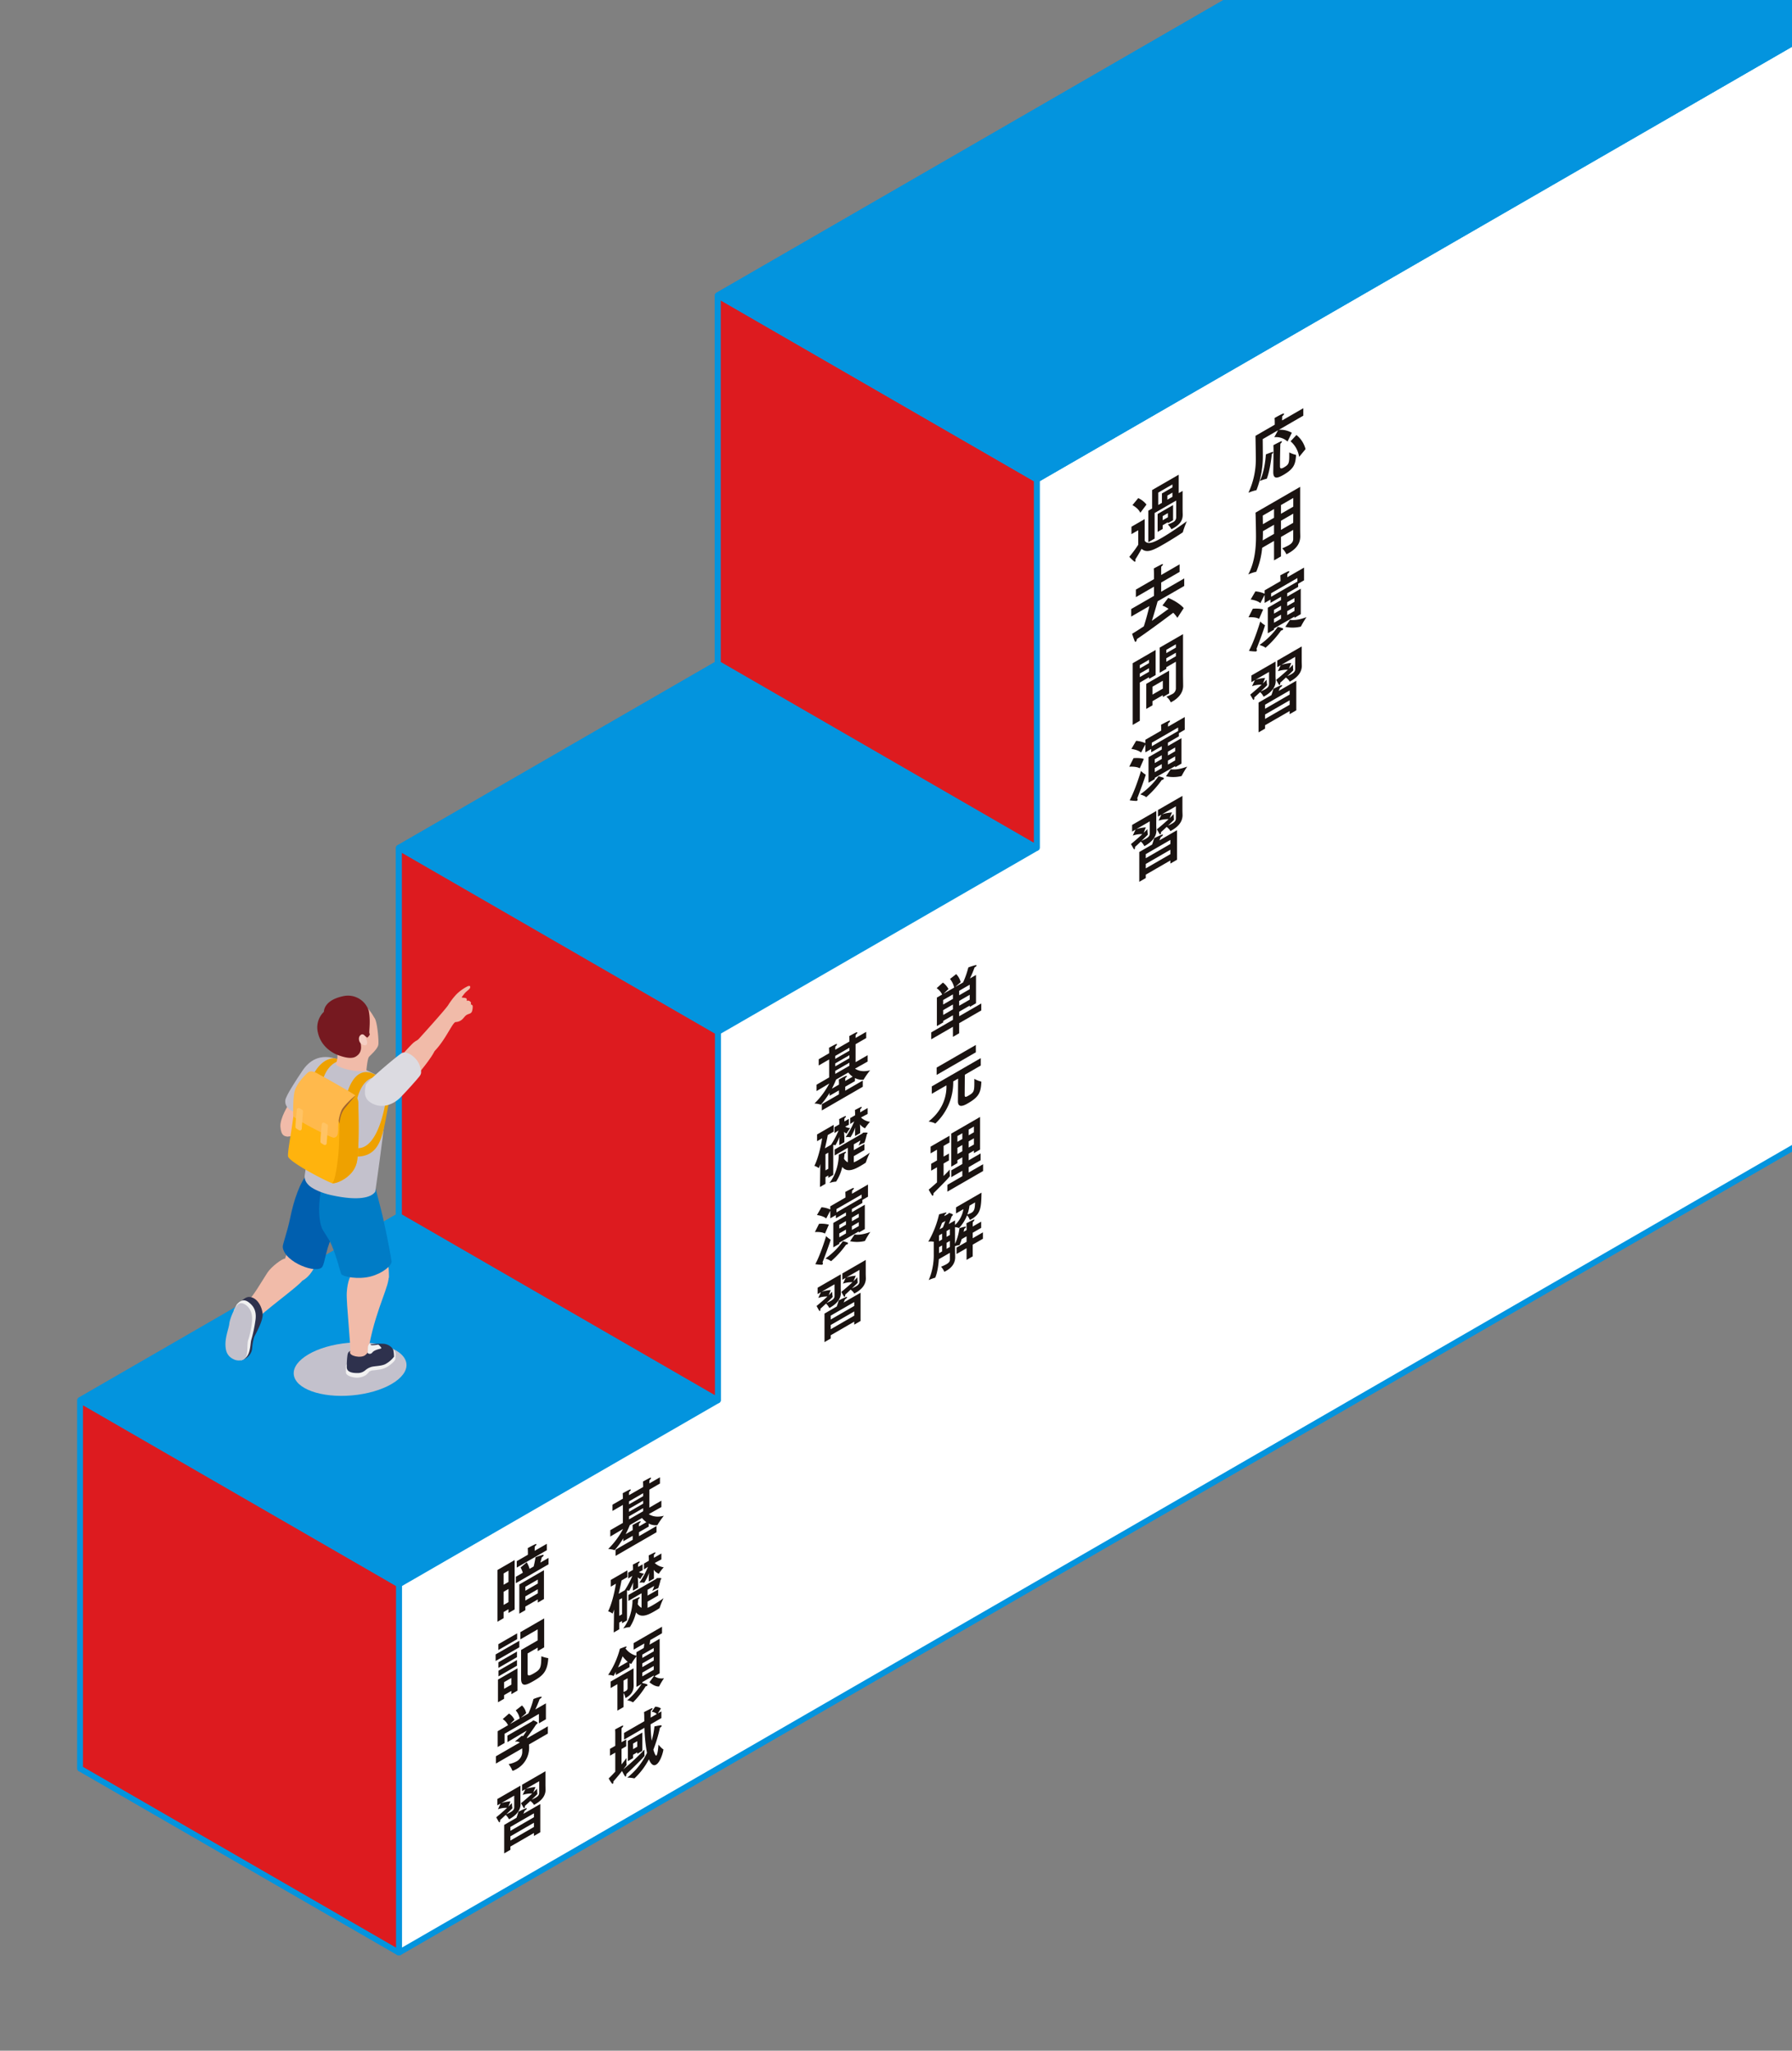 <svg xmlns="http://www.w3.org/2000/svg" xmlns:xlink="http://www.w3.org/1999/xlink" width="922" height="1055" viewBox="0 0 922 1055">
  <rect x="0" y="0" width="922" height="1055" fill="#808080" stroke="none"/>
  <defs>
    <clipPath id="clip-path">
      <rect id="長方形_350" data-name="長方形 350" width="922" height="1055" transform="translate(998 1675)" fill="#f1f3f4"/>
    </clipPath>
    <clipPath id="clip-path-2">
      <rect id="長方形_346" data-name="長方形 346" width="986.713" height="1139.349" fill="none" stroke="#0394de" stroke-linejoin="round" stroke-width="3"/>
    </clipPath>
    <clipPath id="clip-path-6">
      <rect id="長方形_375" data-name="長方形 375" width="91.204" height="243.64" fill="none"/>
    </clipPath>
    <clipPath id="clip-path-7">
      <rect id="長方形_376" data-name="長方形 376" width="86.82" height="193.933" fill="none"/>
    </clipPath>
    <clipPath id="clip-path-8">
      <rect id="長方形_377" data-name="長方形 377" width="86.64" height="193.474" fill="none"/>
    </clipPath>
    <clipPath id="clip-path-9">
      <rect id="長方形_765" data-name="長方形 765" width="127.245" height="210.902" fill="none"/>
    </clipPath>
    <clipPath id="clip-path-10">
      <rect id="長方形_764" data-name="長方形 764" width="127.242" height="210.9" fill="none"/>
    </clipPath>
    <clipPath id="clip-path-11">
      <rect id="長方形_763" data-name="長方形 763" width="58.035" height="27.518" fill="none"/>
    </clipPath>
  </defs>
  <g id="グループ_1397" data-name="グループ 1397" transform="translate(-998 -1685)">
    <g id="マスクグループ_6" data-name="マスクグループ 6" transform="translate(0 10)" clip-path="url(#clip-path)">
      <g id="グループ_230" data-name="グループ 230" transform="translate(1038.444 1541.482)">
        <path id="パス_830" data-name="パス 830" d="M656.837,95.6,492.753,190.335,328.669,285.068V474.534L164.585,569.269V758.735L.5,853.468v189.466L164.585,948.2l164.084-94.735,164.084-94.733L656.837,664l164.084-94.733V.866Z" transform="translate(0.236 0.408)" fill="#0394de" stroke="#0394de" stroke-linejoin="round" stroke-width="3"/>
        <g id="グループ_223" data-name="グループ 223">
          <g id="グループ_222" data-name="グループ 222" clip-path="url(#clip-path-2)">
            <path id="パス_831" data-name="パス 831" d="M656.838,95.6,492.754,190.335,328.669,285.069V474.534L164.585,569.268V758.734L.5,853.469v189.464L164.585,948.2l164.084-94.734,164.084-94.734L656.838,664l164.084-94.733V.866Z" transform="translate(0.235 0.407)" fill="none" stroke="#0394de" stroke-linejoin="round" stroke-miterlimit="10" stroke-width="3"/>
          </g>
        </g>
        <path id="パス_832" data-name="パス 832" d="M768.41,160.017,604.326,254.752,440.242,349.485V538.951L276.158,633.685V823.151L112.073,917.885v189.466l164.084-94.733,164.084-94.736,164.084-94.733L768.41,728.414,932.494,633.68V65.283Z" transform="translate(52.747 30.725)" fill="#fff"/>
        <g id="グループ_225" data-name="グループ 225">
          <g id="グループ_224" data-name="グループ 224" clip-path="url(#clip-path-2)">
            <path id="パス_833" data-name="パス 833" d="M768.411,160.017,604.327,254.752,440.243,349.486V538.951L276.158,633.685V823.151L112.073,917.886V1107.35l164.086-94.733,164.084-94.734,164.084-94.734,164.084-94.734L932.5,633.681V65.283Z" transform="translate(52.746 30.725)" fill="none" stroke="#0394de" stroke-linejoin="round" stroke-miterlimit="10" stroke-width="3"/>
          </g>
        </g>
        <path id="パス_834" data-name="パス 834" d="M.5,770.08l164.084,94.734V675.347L.5,580.614Z" transform="translate(0.236 273.263)" fill="#dd1b1f"/>
        <g id="グループ_227" data-name="グループ 227">
          <g id="グループ_226" data-name="グループ 226" clip-path="url(#clip-path-2)">
            <path id="パス_835" data-name="パス 835" d="M.5,770.079l164.084,94.734V675.348L.5,580.613Z" transform="translate(0.235 273.262)" fill="none" stroke="#0394de" stroke-linejoin="round" stroke-miterlimit="10" stroke-width="3"/>
          </g>
        </g>
        <path id="パス_836" data-name="パス 836" d="M112.073,576.831V387.365L276.157,482.1V671.565Z" transform="translate(52.747 182.311)" fill="#dd1b1f"/>
        <path id="パス_837" data-name="パス 837" d="M112.073,576.831V387.365L276.157,482.1V671.565Z" transform="translate(52.747 182.311)" fill="none" stroke="#0394de" stroke-linejoin="round" stroke-miterlimit="10" stroke-width="3"/>
        <path id="パス_838" data-name="パス 838" d="M223.646,383.582V194.116l164.084,94.735V478.317Z" transform="translate(105.258 91.36)" fill="#dd1b1f"/>
        <path id="パス_839" data-name="パス 839" d="M223.646,383.582V194.116l164.084,94.735V478.317Z" transform="translate(105.258 91.36)" fill="none" stroke="#0394de" stroke-linejoin="round" stroke-miterlimit="10" stroke-width="3"/>
        <path id="パス_840" data-name="パス 840" d="M387.731,379.8,223.646,285.068,715.9.866,879.983,95.6Z" transform="translate(105.258 0.408)" fill="#0394de"/>
        <g id="グループ_229" data-name="グループ 229">
          <g id="グループ_228" data-name="グループ 228" clip-path="url(#clip-path-2)">
            <path id="パス_841" data-name="パス 841" d="M387.731,379.8,223.646,285.068,715.9.866,879.983,95.6Z" transform="translate(105.258 0.408)" fill="none" stroke="#0394de" stroke-linejoin="round" stroke-miterlimit="10" stroke-width="3"/>
          </g>
        </g>
      </g>
    </g>
    <g id="グループ_250" data-name="グループ 250" transform="translate(1579 1895)">
      <g id="グループ_249" data-name="グループ 249" clip-path="url(#clip-path-6)">
        <path id="パス_885" data-name="パス 885" d="M42.87,8.487V7.278s0-1.389-.092-2.226c4.252-2.456,4.9-2.508,4.9-2.152,0,.249-.31.711-.956,1.228-.031.55-.061,1.387-.061,1.387V6.3L57.57,0V3.843l-12.6,7.277a11.975,11.975,0,0,1,6.687,1.512l-2.217,4.52a8.627,8.627,0,0,0-6.812-2.225l1.943-3.575-7.89,4.556s.061,6.829.061,8.291a47.378,47.378,0,0,1-3.2,17.756c-.031.123-.061.18-.123.213a.206.206,0,0,1-.123.036,22.517,22.517,0,0,0-3.974,1.3,40.666,40.666,0,0,0,3.819-17.509c0-1.634-.184-11.778-.184-11.778ZM38.308,23.754s2.529-.962,3.206-1.175c.433-.142.586-.052.586.09,0,.249-.4.694-.74.922-.891,8.31-2.437,12.581-2.648,12.707a.264.264,0,0,1-.125.036A16.982,16.982,0,0,0,35.2,37.471c2.188-4.606,2.836-10.14,3.112-13.717m3.945-1.673s0-2.207-.092-3.043c.8-.462,3.02-1.6,3.761-1.92.464-.2.648-.128.648.052a1.883,1.883,0,0,1-.8,1.069c-.029.55-.092,1.972-.092,2.4,0,0-.123,4.947-.123,8.291v.927c0,.887.215,1.654,2,.621,2.433-1.4,2.774-2.062,2.774-6.049V22.754a16.007,16.007,0,0,0,3.359,1.23c.121,0,.155.017.155.159v.107c-.37,4.342-.864,6.8-6.5,10.054-3.083,1.78-5.24,2.384-5.24-1.46v-.211Zm11.774-8.293a13.664,13.664,0,0,1,4.683,7.264l-3.3,4a13.028,13.028,0,0,0-4.407-8.024Z" transform="translate(31.998 -0.001)" fill="#1a1311"/>
        <path id="パス_886" data-name="パス 886" d="M42.548,47.174l-6.1,3.524a42.455,42.455,0,0,1-2.991,12.224.352.352,0,0,1-.09.125c-.031.019-.063,0-.094.019a18.878,18.878,0,0,0-4,1.351c3.449-6.336,4-14.162,4-19.429,0-2.56-.155-10.588-.247-12.387l22.96-13.257V41.054c0,1.782.061,3.131.061,3.558v.144c0,4.3-2.74,6.815-5.823,8.595-.37.213-.77.443-1.14.621-.061.038-.155.052-.186,0a10.107,10.107,0,0,0-2.156-2.991,29.686,29.686,0,0,0,3.3-1.548c1.634-.941,2.374-1.864,2.374-3.288V41.481l-6.287,3.631v10l-3.575,2.062Zm0-3.627v-4.7l-5.7,3.292v.249c0,1.422-.031,2.932-.123,4.518Zm0-8.293V30.772l-5.792,3.345c0,1.247.061,2.669.061,4.447Zm9.893-5.712V25.059l-6.319,3.648V33.19Zm-.031,8.31.031-4.715-6.319,3.648v4.7Z" transform="translate(31.95 21.118)" fill="#1a1311"/>
        <path id="パス_887" data-name="パス 887" d="M31.56,60.359s3.512-.284,5.3.427l-2.1,4.8c-1.818-1.121-5.424-.818-5.424-.818Zm6.162,8.433c.063.038.094.054.094.123,0,.322-2.221,6.727-4.376,12.138a.985.985,0,0,1,.215.621.712.712,0,0,1-.307.6.424.424,0,0,1-.278.09,25.041,25.041,0,0,1-3.512-.322c2.525-4.589,5.175-12.845,5.823-15.1a11.447,11.447,0,0,0,2.341,1.849m1.542-8.933,6.812-3.932V54.22L40.65,57.351V55.642l-3.02,1.744V53.26l-2.188,4.217c-1.724-1.5-4.993-1.849-4.993-1.849l2.437-4.183a13.628,13.628,0,0,1,4.744,1.211V50.911L45.8,46.194v-.674s-.029-1.372-.092-2.334c.092-.052,2.8-1.51,4.068-2.062.307-.142.552-.071.552.142,0,.249-.274.659-.954,1.192a12.011,12.011,0,0,0-.061,1.211v.5l8.6-4.966v6.549L54.888,47.5v1.636l-5.639,3.257v1.707l6.967-4.022v13.1l-3.238,1.87v-.6L42.47,70.5v.642L39.264,72.99ZM46.909,70.43a.479.479,0,0,1,.247.389.666.666,0,0,1-.372.535,1.49,1.49,0,0,1-.678.213,50.052,50.052,0,0,1-7.982,8.843c-.063.036-.123.038-.155-.019-.46-.586-2.958-1.387-2.958-1.387a38.87,38.87,0,0,0,9.4-9.306,17.352,17.352,0,0,1,2.5.73m7.58-24.022V44.594L40.96,52.406V54.22ZM46.076,60.8V58.847L42.47,60.93v1.956Zm0,4.7V63.438L42.47,65.521v2.062Zm4.62.569c.586.125,3.606.519,8.477-1.37a47.781,47.781,0,0,0-2.8,4.679.481.481,0,0,1-.153.2,17.851,17.851,0,0,1-7.952.107Zm2.282-9.251V54.86l-3.729,2.154V58.97Zm0,4.7V59.453l-3.729,2.152v2.062Z" transform="translate(32.03 42.794)" fill="#1a1311"/>
        <path id="パス_888" data-name="パス 888" d="M32.141,75.93l-1.788,1.031V73.546L42.8,66.357l-.031,7.526c0,.678.092,2.19.092,2.476,0,3.52-2.679,6.064-5.668,7.789-.094.054-.186.107-.31.18-.184.107-.247.142-.307,0a7.966,7.966,0,0,0-1.726-2.242c-1.111,1.031-2.221,2.1-3.02,2.776a.934.934,0,0,1,.031.3,1.115,1.115,0,0,1-.31.887c-.123.073-.276.017-.429-.282-.341-.588-1.36-2.384-1.36-2.384S32.725,81,35.624,78.262a14.105,14.105,0,0,0-4.93.78Zm7.3-4.217L32.448,75.75a20.011,20.011,0,0,1,4.963-.943L36.3,77.62c.648-.623,1.326-1.3,1.912-1.924a13.593,13.593,0,0,0,.245,2.6c0,.038.031.054.031.09,0,.107-.121.213-.215.341-.494.5-1.757,1.759-3.144,3.058.924-.429,1.665-.784,2.282-1.138,1.387-.8,2.031-1.529,2.031-2.669Zm-5.39,15.744,6.593-3.807c.525-1.406.956-2.9,1.048-3.271,0,0,2.991-1.479,3.978-1.834.337-.123.523-.054.523.125,0,.249-.339.694-1.111,1.138-.155.374-.431,1.031-.707,1.69l9.088-5.248v15.2l-3.418,1.972v-1.6L37.381,99.131v1.744L34.053,102.8Zm15.995-4.11v-2.1L37.381,88.564v2.1Zm0,5.233V86.3L37.381,93.617v2.278ZM45.425,68.262l-1.757,1.012V65.859L56.239,58.6v7.438c0,.676.065,2.2.065,2.491,0,3.309-2.159,5.836-5.363,7.685-.215.126-.433.249-.646.374-.186.107-.278.159-.339-.017-.157-.588-1.326-1.585-1.822-2.012-1.046,1-2.154,2.029-2.926,2.688v.249c0,.429-.092.8-.278.908-.121.071-.276.017-.46-.23-.37-.535-1.355-2.387-1.355-2.387s3.081-2.456,6.007-5.212a15.686,15.686,0,0,0-5.148.766Zm7.457-4.307L45.7,68.1a22.128,22.128,0,0,1,5.177-.994l-1.232,2.951c.74-.711,1.45-1.4,2.1-2.1a26.411,26.411,0,0,0,.153,2.65,1.372,1.372,0,0,0,.031.161c0,.107,0,.18-3.144,3.165.8-.391,1.512-.728,2.127-1.083,1.2-.694,1.972-1.424,1.972-2.633Z" transform="translate(32.495 63.969)" fill="#1a1311"/>
        <path id="パス_889" data-name="パス 889" d="M4.606,44.929,1.124,46.941V43.132L7.936,39.2V50.3c1.445,2.33,4.867.82,8.628-1.353,4.344-2.508,10.109-6.476,13.035-8.664,0,0-1.631,4-1.972,5.48-.063.284-.063.215-.278.374-2.219,1.5-6.009,3.895-9.46,5.886-5.3,3.062-8.783,4.93-11.556,2.474,0,0-1.665,3.1-3.238,5.463a2.255,2.255,0,0,1,.094.621c0,.249-.061.429-.186.5a.376.376,0,0,1-.431-.071,27.526,27.526,0,0,1-2.556-2.4A59.823,59.823,0,0,0,4.606,52.4Zm0-16.513a11.057,11.057,0,0,1,4.252,3.311L5.685,35.943c-1.048-2.387-4.039-3.93-4.039-3.93Zm5.206,6.461,1.943-1.121v-9.5l13.683-7.9v9.5l2-1.157v8.718c0,1.458.061,3.38.061,3.38v.18c0,2.989-1.51,4.995-4.715,6.846-.278.161-.554.287-.864.466-.153.088-.278.159-.307,0a8.785,8.785,0,0,0-1.757-2.3c1.017-.446,1.912-.784,2.621-1.192a2.771,2.771,0,0,0,1.663-2.491V29.664l-11.094,6.4V49.234L9.812,51.1Zm4.779,1.688,7.95-4.591v7.8L19.892,41.3v-.5L17.21,42.348V44.27l-2.619,1.514Zm2.219-5.729V26L22.2,22.883V21.352l-7.3,4.219V31.94Zm3.081,7.4V36.1L17.21,37.65v2.136ZM22.2,27.723V25.588l-2.589,1.493v2.138Z" transform="translate(0.016 17.852)" fill="#1a1311"/>
        <path id="パス_890" data-name="パス 890" d="M.486,61.468,12.2,54.708V49.974L2.889,55.346V51.47L12.2,46.094V43.388s-.031-1.972-.092-2.792c0,0,3.6-1.939,4.252-2.2.307-.107.462-.056.462.123,0,.213-.278.623-.864,1.1-.061.567-.061,1.813-.061,1.813v2.529l9.49-5.48v3.878L15.9,47.837v4.735l11.864-6.85V49.6L14.077,57.5c-.586,2.117-1.788,6.333-2.96,10.034,3.267-2.276,6.409-4.553,8.567-6.154a13.75,13.75,0,0,0-3.144-1.709l2.989-3.932s5.148,2.01,7.984,5.25L24.245,66a16.484,16.484,0,0,0-2.125-2.617c-2.527,1.889-12.328,9.255-18.737,13.56a2,2,0,0,1-.554,1.387c-.155.088-.341.019-.525-.339-.431-.924-1.355-3.8-1.355-3.8,1.694-.981,3.821-2.349,6.039-3.847,1.14-3.575,2.219-7.578,2.868-10.406L.486,65.346Z" transform="translate(0.531 41.848)" fill="#1a1311"/>
        <path id="パス_891" data-name="パス 891" d="M.854,70.52,12.659,63.7V76.621L9.264,78.579v-.853l-4.742,2.74v19.678L.854,102.263Zm8.41-.052V68.759L4.523,71.5v1.707Zm0,4.449V73.1L4.523,75.839v1.816ZM7.819,81.158l11.774-6.8V86.071l-3.236,1.868v-.962l-5.336,3.079v2.136l-3.2,1.851ZM16.357,83.6V79.539l-5.336,3.079v4.058Zm6.716-13.842L18.143,72.6v.853l-3.422,1.979V62.513l12.021-6.942V76.462c0,1.138.059,3.949.059,5.693,0,3.949-2.924,6.564-5.332,7.952a9.324,9.324,0,0,1-.86.462c-.157.09-.215.09-.247-.033a6.928,6.928,0,0,0-2.188-2.759,25.325,25.325,0,0,0,2.866-1.3,3.36,3.36,0,0,0,2.033-2.811Zm0-7.26V60.788l-4.93,2.845v1.707Zm0,4.449V65.128l-4.93,2.847v1.813Z" transform="translate(0.932 60.663)" fill="#1a1311"/>
        <path id="パス_892" data-name="パス 892" d="M2.219,97.114s3.512-.284,5.3.425l-2.1,4.8C3.606,101.224,0,101.527,0,101.527Zm6.162,8.433c.061.036.094.052.094.123,0,.32-2.221,6.727-4.376,12.136a.991.991,0,0,1,.215.623.709.709,0,0,1-.31.6.4.4,0,0,1-.276.088,24.814,24.814,0,0,1-3.512-.32c2.525-4.591,5.175-12.847,5.823-15.106a11.452,11.452,0,0,0,2.341,1.851m1.542-8.935,6.812-3.93V90.975L11.309,94.1V92.4L8.289,94.14V90.015L6.1,94.23c-1.726-1.493-4.993-1.849-4.993-1.849L3.545,88.2A13.577,13.577,0,0,1,8.289,89.41V87.666l8.168-4.717v-.676s-.029-1.37-.092-2.332c.092-.052,2.8-1.512,4.068-2.064.307-.14.552-.069.552.142,0,.249-.274.661-.954,1.194a11.956,11.956,0,0,0-.061,1.209v.5l8.6-4.963v6.549l-3.02,1.744v1.634l-5.639,3.257v1.707l6.967-4.02v13.1l-3.238,1.868v-.6l-10.508,6.068v.64l-3.206,1.849Zm7.645,10.573a.478.478,0,0,1,.247.387.666.666,0,0,1-.372.535,1.517,1.517,0,0,1-.678.215,49.94,49.94,0,0,1-7.982,8.841c-.063.038-.123.038-.155-.017-.46-.588-2.958-1.389-2.958-1.389a38.871,38.871,0,0,0,9.4-9.306,17.162,17.162,0,0,1,2.5.732m7.58-24.022V81.349L11.619,89.161v1.813ZM16.735,97.555V95.6l-3.606,2.083v1.956Zm0,4.7v-2.062l-3.606,2.083v2.062Zm4.62.571c.586.123,3.606.517,8.477-1.372a47.88,47.88,0,0,0-2.8,4.681.5.5,0,0,1-.153.2,17.829,17.829,0,0,1-7.952.1Zm2.282-9.251V91.615l-3.729,2.154v1.956Zm0,4.7V96.208l-3.729,2.152v2.062Z" transform="translate(0 82.917)" fill="#1a1311"/>
        <path id="パス_893" data-name="パス 893" d="M2.8,112.684l-1.786,1.029V110.3l12.452-7.187-.033,7.526c0,.676.092,2.188.092,2.474,0,3.52-2.679,6.064-5.668,7.791l-.307.178c-.186.107-.247.142-.312,0a7.837,7.837,0,0,0-1.724-2.24c-1.109,1.029-2.219,2.1-3.018,2.773a1.011,1.011,0,0,1,.029.3,1.117,1.117,0,0,1-.31.889c-.123.071-.276.017-.431-.282-.339-.588-1.355-2.387-1.355-2.387s2.955-2.384,5.854-5.122a14.115,14.115,0,0,0-4.928.782Zm7.3-4.219L3.106,112.5a19.914,19.914,0,0,1,4.966-.945l-1.113,2.815c.646-.625,1.326-1.3,1.912-1.924a13.461,13.461,0,0,0,.247,2.6c0,.038.029.054.029.09,0,.107-.121.213-.215.339-.492.5-1.755,1.761-3.144,3.06.925-.429,1.665-.784,2.284-1.14,1.387-.8,2.029-1.529,2.029-2.669ZM4.713,124.211l6.593-3.807c.523-1.406.954-2.9,1.046-3.273,0,0,2.993-1.477,3.98-1.832.335-.123.523-.054.523.123,0,.249-.341.694-1.111,1.138-.155.374-.433,1.033-.709,1.692l9.09-5.25v15.2l-3.42,1.972v-1.6L8.041,135.883v1.744l-3.328,1.922Zm15.993-4.11V118L8.041,125.316v2.1Zm0,5.231v-2.276L8.041,130.369v2.28Zm-4.623-20.318-1.757,1.014v-3.416L26.9,95.353v7.436c0,.678.063,2.207.063,2.493,0,3.309-2.156,5.834-5.363,7.683-.215.128-.433.249-.646.376-.186.107-.276.159-.339-.017-.157-.588-1.326-1.585-1.82-2.014-1.046,1-2.156,2.031-2.926,2.688v.251c0,.427-.094.8-.278.906-.121.071-.278.017-.46-.23-.37-.533-1.357-2.384-1.357-2.384s3.083-2.456,6.007-5.212a15.662,15.662,0,0,0-5.145.763Zm7.457-4.307-7.178,4.144a22.217,22.217,0,0,1,5.175-.994l-1.23,2.951c.74-.711,1.447-1.4,2.094-2.1,0,0,.033,2.046.153,2.65a1.146,1.146,0,0,0,.033.161c0,.109,0,.18-3.146,3.167.8-.391,1.512-.73,2.129-1.086,1.2-.694,1.97-1.422,1.97-2.633Z" transform="translate(0.466 104.091)" fill="#1a1311"/>
      </g>
    </g>
    <g id="グループ_252" data-name="グループ 252" transform="translate(1417 2181.5)">
      <g id="グループ_251" data-name="グループ 251" transform="translate(0 0)" clip-path="url(#clip-path-7)">
        <path id="パス_894" data-name="パス 894" d="M30.063,34.608,41.23,28.163V25.815l-5.01,2.892v.782l-3.242,1.874V16.7l2.71-1.564a8.419,8.419,0,0,0-2.828-3.268l3.212-2.876a9.746,9.746,0,0,1,2.86,3.318L36.4,14.723l5.482-3.164a11.288,11.288,0,0,0-2.15-4.442l3.18-2.484a9.182,9.182,0,0,1,2.3,4.152l-2.86,2.5,4.1-2.364A45.477,45.477,0,0,0,49.156,1.2,30.822,30.822,0,0,1,52.928.006c.3-.032.474.068.474.206,0,.2-.266.526-.858.866-.056.036-.116.068-.176.1a54.312,54.312,0,0,1-2.386,5.7l3.122-1.8V19.641l-3.24,1.87v-.682L44.44,23.961v2.348l11.375-6.568v3.574L44.44,29.883v5.172l-3.21,1.854V31.737L30.063,38.182ZM41.23,17.379V15.061l-5.04,2.912v2.314Zm0,5.374V20.269l-5.04,2.908.03,2.466Zm8.634-10.362V10.078L44.44,13.209v2.314Zm0,5.376V15.283l-5.424,3.13V20.9Z" transform="translate(30.06 0)" fill="#1a1311"/>
        <path id="パス_895" data-name="パス 895" d="M31.035,41.857,56.23,27.31v3.814l-8.194,4.73c-.03,2.568-.088,10.43-.088,10.43,0,1.324.678,1.07,1.886.372,2.83-1.632,3.094-2.228,3.094-6.654V37.963a13.082,13.082,0,0,0,3.478,1.394c.028.018.148-.018.118.34-.266,5.528-1.416,7.69-6.984,10.906-1.71.988-5.068,2.722-5.068-1.09v-.066l.088-11.585-2.5,1.444v.61a28.892,28.892,0,0,1-9.2,21.031c-.058.032-.088.016-.146-.018-.62-.56-3.33-1.038-3.33-1.038,8.28-6.448,9.194-14.459,9.194-17.8,0-.3-.03-.528-.03-.766l-7.514,4.34Zm2.5-9.68L53.694,20.542v3.774L33.539,35.953Z" transform="translate(29.382 20.54)" fill="#1a1311"/>
        <path id="パス_896" data-name="パス 896" d="M33.688,64.958l-3.006,1.736v-3.54l3.006-1.736V55.9l-3.3,1.906V54.338l9.726-5.614V52.2l-3.036,1.752V59.46l2.74-1.582v3.54L37.076,63v6.43c1.5-1.478,2.682-2.74,3.152-3.316v.476a19.382,19.382,0,0,0,.12,2.72c0,.036.028.052.028.086,0,.512-8.222,8.66-8.516,8.932,0,.1.028.19.028.292,0,.506-.146.8-.322.9a.313.313,0,0,1-.444-.152,27.166,27.166,0,0,1-1.708-2.928c1.356-1.086,2.83-2.414,4.274-3.726Zm5.334,9.032,7.69-4.442V66.76l-5.658,3.266v-3.5l5.658-3.266V59.818l-2.534,1.464v1.53l-3.154,1.82V47.621l14.821-8.56V55.838l-3.182,1.836V56.38l-2.682,1.55v3.438l6.13-3.54v3.5l-6.13,3.54v2.79l7.428-4.288v3.5L39.022,77.493Zm7.69-23.6v-2.96l-2.534,1.462v2.962Zm0,6.294v-3.2l-2.534,1.464v3.2Zm5.952-9.73V43.995l-2.682,1.548V48.5Zm0,6.294v-3.2L49.981,51.6v3.2Z" transform="translate(29.411 39.058)" fill="#1a1311"/>
        <path id="パス_897" data-name="パス 897" d="M32.112,83.738a.235.235,0,0,1-.208.02,7.629,7.629,0,0,0-2.594,0A50.263,50.263,0,0,0,34.852,69.7s3.034-.866,3.33-.9c.324-.052.47,0,.47.136,0,.2-.324.526-.824.816-.06.238-.148.494-.266.834L39.448,69.5c.148-.086.352-.408.472-.478.234-.136,2.062.58,2.062.852s-.354.648-.616.832c-.062.138-.858,2.264-1.534,3.982l3.24-1.872v2.35a14.124,14.124,0,0,0,4.3-8.134l-3.8,2.2V66.1l13.113-7.572c-.12,7.724-.442,10.905-5.04,13.559-.266.152-.5.254-.766.406-.148.086-.238.106-.264-.05a7.255,7.255,0,0,0-1.356-2.248,20.855,20.855,0,0,1-4.1,6.52.156.156,0,0,1-.12,0,7.488,7.488,0,0,0-1.974-.428V84.9a28.725,28.725,0,0,0,2.27-8.082A27.688,27.688,0,0,1,48.347,76c.236-.036.324.05.324.186,0,.2-.266.56-.826.918-.118.478-.234,1.02-.384,1.584L49,77.8v-1.4s0-1.294-.088-2.092c.176-.1,2.8-1.514,3.654-1.838.354-.136.5-.084.5.05a2.034,2.034,0,0,1-.854,1.142c-.03.526-.06,1.36-.06,1.36v.954l4.362-2.518v3.2L52.147,79.18V82l5.276-3.048v3.3L52.147,85.3v6.024L49,93.147V87.124L43.839,90.1V86.8L49,83.824V81l-2.534,1.462a15.467,15.467,0,0,1-1.12,3.062c-.03.018-.058.034-.088.018a10.3,10.3,0,0,0-2.182.512v2.652s.06,2.008.06,3v.068c0,3.3-2.032,5.5-4.45,6.89-.322.188-.62.358-.942.512-.148.084-.206.086-.238-.036a9.786,9.786,0,0,0-1.62-2.5,23,23,0,0,0,2.712-1.26c1.092-.63,1.826-1.36,1.826-2.278V89.49l-5.686,3.282c-.384,6.212-1.8,9.478-1.886,9.528-.03.02-.058.036-.09.018a22.235,22.235,0,0,0-3.24,1.192A32.216,32.216,0,0,0,32.112,90.1Zm4.3-1.122v-3l-1.592.92v2.994Zm0,6.16v-3.1l-1.562.9v3.1Zm.412-12.353c.648-1.53,1.208-3.114,1.268-3.316l-1.74,1c-.354,1.024-.8,2.162-1.238,3.3Zm3.594,3.88V77.308l-1.708.986v2.994Zm0,6.16v-3.1l-1.708.988v3.1ZM50.5,65.231a19.419,19.419,0,0,1-1.09,4.542,11.534,11.534,0,0,0,2-.818c1.562-.9,1.884-2.142,1.974-5.392Z" transform="translate(29.307 58.522)" fill="#1a1311"/>
        <path id="パス_898" data-name="パス 898" d="M3.816,54.4l8.812-5.086V47.277L7.8,50.064v-1.5a42.839,42.839,0,0,1-4.452,6.076c-.058.034-.088.016-.146-.016A9.887,9.887,0,0,0,.014,54.05,41.2,41.2,0,0,0,7.676,43.737l-6.57,3.9V44.369l6.482-3.744V31.371l-5.362,3.1v-3.2l5.362-3.1V27.7s-.028-1.516-.09-2.33c0,0,3.038-1.686,3.656-1.908.3-.1.474-.034.474.136,0,.238-.266.63-.826,1.09-.06.578-.06,1.328-.06,1.328v.34l7.278-4.2v-.476s-.03-1.516-.088-2.33c0,0,3.064-1.7,3.684-1.924.294-.1.47-.032.47.138,0,.238-.264.628-.824,1.09-.058.578-.058,1.326-.058,1.326v.34l5.45-3.148v3.2L21.2,23.51v9.256l6.188-3.572v3.266L20.905,36.1c1.446.968,3.922,1.852,7.752.868a42.511,42.511,0,0,0-3.18,4.524.617.617,0,0,1-.208.29,7.645,7.645,0,0,1-4.42-.854v1.6L15.869,45.4v2.044l9.016-5.208v3.2L3.816,57.6Zm8.812-10.088v-.75s0-.986-.088-1.82c3.182-1.838,4.212-2.162,4.212-1.818,0,.2-.292.61-.854,1.036-.028.392-.028,1.244-.028,1.244v.238l3.8-2.2a11.189,11.189,0,0,1-2.238-2.144l-6.278,3.622A49.243,49.243,0,0,1,9,46.409ZM18.019,26.88V25.348l-7.278,4.2v1.53Zm0,3.846V29.193l-7.278,4.2v1.53Zm0,3.878V33.037l-7.278,4.2v1.568Z" transform="translate(0.014 17.163)" fill="#1a1311"/>
        <path id="パス_899" data-name="パス 899" d="M3.064,65.87a16.537,16.537,0,0,1-.8,2.094c-.03.016-.058,0-.088-.052A6.7,6.7,0,0,0,0,66.79c1.59-3.03,3.212-9,4.006-14.189L1.384,54.116V50.645L9.93,45.711v3.472l-3.036,1.75c-.352,2.008-.854,4.34-1.472,6.84l3.152-1.82a44.292,44.292,0,0,0,3.888-7.384l-2.12,1.36V46.9l2.474-1.428v-.782s0-1.054-.088-1.924c0,0,2.566-1.344,3.066-1.532.264-.118.442-.048.442.156,0,.168-.206.526-.736.932-.032.462-.058,1.156-.058,1.156v.478l2.326-1.344v3.032s-.942.474-1.914,1a6.94,6.94,0,0,0,2.592.748,19.218,19.218,0,0,0-1.738,2.57,1.138,1.138,0,0,1-.118.2c-.148.084-.824-.442-1.326-.868.088,1.14.178,2.518.178,3.264v2.08l-2.652,1.53.026-2.06c0-.544.062-1.392.12-2.212a32.186,32.186,0,0,1-2.092,4.3c-.03.018-.06,0-.12,0a2.7,2.7,0,0,0-1-.134V71.452l-2.564,1.48V71.776l-1.442.832v3.438l-2.83,1.632ZM7.158,68.3V60l-1.442.832v8.3Zm3.272-9.918L24.6,50.2c.236-.138.354-.408.47-.476,0,0,2.328-.222,2.328.186a1.326,1.326,0,0,1-.412.648,36.012,36.012,0,0,1-1.148,4.134c-.06.134-.088.218-.178.272a.214.214,0,0,1-.118.032,14.381,14.381,0,0,0-2.682,1.278c-.116.066-.176.1-.176.1a13.461,13.461,0,0,0,1-2.622L20.3,55.714v2.994l5.454-3.146v3.092L20.3,61.8V65a25.14,25.14,0,0,0,2.8-1.444,58.879,58.879,0,0,0,5.42-3.54,41.326,41.326,0,0,0-1.946,4.764.7.7,0,0,1-.264.458c-.648.444-1.5.97-2.356,1.464-2.624,1.514-6.986,4.032-9.608.648A23.02,23.02,0,0,1,11.2,74.888a.378.378,0,0,1-.176.034,12.066,12.066,0,0,0-3.3.716c4.63-5.836,4.834-13.2,4.834-14.427v-.172s2.594-1.192,3.124-1.394c.382-.154.618-.12.618.052,0,.2-.264.526-.794.968,0,0-.058.952-.266,2.432a4.832,4.832,0,0,0,1.976,1.89V57.5l-6.78,3.948Zm10.49-8.95c0-.512.06-1.43.15-2.4a24.084,24.084,0,0,1-2.476,5.034.148.148,0,0,1-.12,0,6.649,6.649,0,0,0-2.416,0,41.566,41.566,0,0,0,4.452-8.15c-1.062.682-2.064,1.328-2.064,1.328V42.223l2.506-1.446v-.852s0-.918-.088-1.856c0,0,2.562-1.34,3.062-1.528.266-.12.444-.052.444.118,0,.2-.238.578-.766.986-.032.562-.032,1.074-.032,1.074v.542l3.832-2.21v3.028s-1.826.986-3.418,1.838a8.439,8.439,0,0,0,4.628,2.228,25.79,25.79,0,0,0-2.416,3.13.365.365,0,0,1-.15.19,6.4,6.4,0,0,1-2.59-2.044c.058.884.114,1.872.114,2.45v2.078l-2.652,1.53Z" transform="translate(0 36.478)" fill="#1a1311"/>
        <path id="パス_900" data-name="パス 900" d="M2.255,76.673a15.019,15.019,0,0,1,5.068.406l-2,4.594c-1.74-1.07-5.186-.78-5.186-.78Zm5.892,8.064c.058.034.09.05.09.118,0,.306-2.124,6.432-4.186,11.6a.95.95,0,0,1,.208.6.683.683,0,0,1-.3.578.392.392,0,0,1-.266.084A23.725,23.725,0,0,1,.339,97.41c2.416-4.39,4.95-12.283,5.568-14.443a10.976,10.976,0,0,0,2.24,1.77m1.474-8.544,6.512-3.758V70.8L10.947,73.8V72.161L8.059,73.829V69.885l-2.094,4.03c-1.648-1.43-4.772-1.768-4.772-1.768l2.328-4a13,13,0,0,1,4.538,1.158V67.639l7.808-4.51v-.646s-.028-1.31-.088-2.23c.088-.05,2.682-1.446,3.89-1.974.3-.134.53-.066.53.136,0,.238-.264.632-.914,1.142a11.432,11.432,0,0,0-.058,1.156v.476l8.222-4.746v6.262L24.56,64.374v1.562l-5.392,3.114v1.632l6.66-3.844V79.361l-3.1,1.786v-.578l-10.048,5.8v.612L9.621,88.751ZM16.928,86.3a.453.453,0,0,1,.236.37.634.634,0,0,1-.354.512,1.458,1.458,0,0,1-.648.206,47.663,47.663,0,0,1-7.634,8.454c-.058.036-.116.036-.146-.016A9.972,9.972,0,0,0,5.553,94.5a37.08,37.08,0,0,0,8.988-8.9,16.338,16.338,0,0,1,2.388.7m7.25-22.969V61.6L11.242,69.069V70.8ZM16.132,77.1v-1.87l-3.448,1.992v1.87Zm0,4.492V79.615l-3.448,1.992v1.972Zm4.42.546c.56.118,3.448.494,8.1-1.312a45.865,45.865,0,0,0-2.68,4.476.475.475,0,0,1-.148.19,17.044,17.044,0,0,1-7.6.1Zm2.18-8.846V71.415l-3.564,2.06v1.87Zm0,4.492V75.807l-3.564,2.058v1.972Z" transform="translate(0.133 56.439)" fill="#1a1311"/>
        <path id="パス_901" data-name="パス 901" d="M2.827,92.411,1.119,93.4V90.133l11.905-6.876-.03,7.2c0,.646.088,2.092.088,2.366,0,3.366-2.562,5.8-5.422,7.448-.09.054-.178.1-.294.172-.176.1-.238.138-.3,0A7.679,7.679,0,0,0,5.423,98.3c-1.062.988-2.124,2.008-2.89,2.656a.88.88,0,0,1,.03.29,1.079,1.079,0,0,1-.294.848c-.118.07-.266.016-.412-.27-.324-.564-1.3-2.282-1.3-2.282s2.828-2.28,5.6-4.9a13.573,13.573,0,0,0-4.712.746Zm6.984-4.032L3.123,92.241a19.027,19.027,0,0,1,4.744-.9L6.8,94.027c.62-.594,1.27-1.242,1.828-1.838a13.017,13.017,0,0,0,.236,2.482c0,.036.028.054.028.088,0,.1-.114.2-.2.324-.472.476-1.68,1.682-3.006,2.924.884-.408,1.592-.748,2.18-1.088,1.328-.766,1.944-1.462,1.944-2.552ZM4.655,103.435l6.306-3.64c.5-1.344.914-2.774,1-3.13,0,0,2.858-1.412,3.8-1.752.324-.12.5-.052.5.118,0,.238-.324.664-1.062,1.09-.148.356-.414.984-.676,1.616l8.69-5.018v14.527l-3.268,1.888V107.6L7.837,114.6v1.668L4.655,118.1Zm15.3-3.93V97.5L7.837,104.493V106.5Zm0,5v-2.176L7.837,109.324V111.5ZM15.528,85.08l-1.68.968V82.782L25.87,75.84v7.114c0,.644.06,2.108.06,2.382,0,3.164-2.062,5.58-5.128,7.348l-.618.356c-.178.1-.266.154-.324-.016-.148-.56-1.268-1.514-1.74-1.922-1,.954-2.062,1.94-2.8,2.568v.24c0,.408-.088.764-.266.868-.116.066-.266.016-.44-.222-.354-.512-1.3-2.28-1.3-2.28s2.948-2.348,5.746-4.986a15,15,0,0,0-4.922.734Zm7.13-4.118-6.866,3.964a21.174,21.174,0,0,1,4.952-.952L19.564,86.8c.708-.68,1.386-1.344,2.006-2.008a24.689,24.689,0,0,0,.146,2.536,1.262,1.262,0,0,0,.03.152c0,.1,0,.172-3.006,3.026.766-.372,1.444-.694,2.034-1.034,1.15-.664,1.884-1.362,1.884-2.52Z" transform="translate(0.559 75.833)" fill="#1a1311"/>
      </g>
    </g>
    <g id="グループ_254" data-name="グループ 254" transform="translate(1253 2445)">
      <g id="グループ_253" data-name="グループ 253" transform="translate(0 0)" clip-path="url(#clip-path-8)">
        <path id="パス_902" data-name="パス 902" d="M32.759,37.239l8.811-5.086V30.111L36.738,32.9V31.4a43.1,43.1,0,0,1-4.45,6.075c-.06.034-.088.016-.148-.016a9.886,9.886,0,0,0-3.184-.578A41.214,41.214,0,0,0,36.62,26.572l-6.571,3.9V27.2L36.53,23.46V14.207l-5.362,3.1V14.1l5.362-3.1v-.476S36.5,9.015,36.442,8.2c0,0,3.036-1.686,3.654-1.908.3-.1.474-.034.474.136,0,.238-.266.63-.826,1.09-.06.578-.06,1.328-.06,1.328v.34l7.277-4.2V4.508s-.028-1.516-.088-2.33c0,0,3.064-1.7,3.684-1.924.294-.1.47-.032.47.138,0,.238-.264.628-.824,1.09-.058.578-.058,1.326-.058,1.326v.34L55.595,0V3.2l-5.45,3.146V15.6l6.187-3.572v3.266l-6.483,3.642c1.444.968,3.92,1.852,7.749.868a42.51,42.51,0,0,0-3.18,4.524.617.617,0,0,1-.208.29,7.645,7.645,0,0,1-4.42-.854v1.6l-4.98,2.874v2.044l9.015-5.208v3.2L32.759,40.438ZM41.57,27.151V26.4s0-.986-.088-1.82c3.182-1.838,4.214-2.162,4.214-1.818,0,.2-.294.61-.856,1.036-.028.392-.028,1.244-.028,1.244v.238l3.8-2.2a11.189,11.189,0,0,1-2.238-2.144L40.1,24.564a49.241,49.241,0,0,1-2.152,4.68ZM46.961,9.715V8.183l-7.277,4.2v1.53Zm0,3.846V12.029l-7.277,4.2v1.53Zm0,3.878V15.873l-7.277,4.2V21.64Z" transform="translate(28.952 0)" fill="#1a1311"/>
        <path id="パス_903" data-name="パス 903" d="M32.007,48.7a15.953,15.953,0,0,1-.8,2.094c-.03.016-.056,0-.088-.052a6.7,6.7,0,0,0-2.18-1.122c1.592-3.03,3.212-9,4.006-14.189l-2.622,1.516V33.48l8.545-4.934v3.472l-3.036,1.75c-.352,2.008-.854,4.34-1.472,6.839l3.152-1.82a44.477,44.477,0,0,0,3.89-7.383l-2.122,1.36V29.736l2.474-1.428v-.782s0-1.054-.088-1.924c0,0,2.566-1.344,3.068-1.532.264-.118.44-.048.44.156,0,.168-.206.526-.736.932-.032.462-.058,1.156-.058,1.156v.478l2.326-1.344V28.48s-.942.474-1.914,1a6.939,6.939,0,0,0,2.594.748,19.376,19.376,0,0,0-1.74,2.57,1.139,1.139,0,0,1-.118.2c-.148.084-.824-.442-1.326-.868.09,1.14.178,2.518.178,3.264v2.08l-2.652,1.53.026-2.06c0-.544.062-1.392.12-2.212a32.185,32.185,0,0,1-2.092,4.3c-.03.018-.06,0-.12,0a2.7,2.7,0,0,0-1-.134V54.286L36.1,55.766V54.61l-1.444.832V58.88l-2.83,1.632Zm4.1,2.434v-8.3l-1.444.832v8.3Zm3.27-9.917,14.175-8.183c.236-.138.354-.408.47-.476,0,0,2.328-.222,2.328.186a1.326,1.326,0,0,1-.412.648,36.009,36.009,0,0,1-1.148,4.134c-.06.134-.088.218-.178.272a.213.213,0,0,1-.118.032,14.382,14.382,0,0,0-2.682,1.278c-.116.066-.176.1-.176.1a13.46,13.46,0,0,0,1-2.622l-3.39,1.958v2.994L54.7,38.4v3.092l-5.453,3.15v3.2a24.96,24.96,0,0,0,2.8-1.444,58.6,58.6,0,0,0,5.42-3.54,41.7,41.7,0,0,0-1.946,4.764.691.691,0,0,1-.264.458c-.648.444-1.5.97-2.356,1.464-2.624,1.514-6.985,4.032-9.607.648a23.019,23.019,0,0,1-3.152,7.535.378.378,0,0,1-.176.034,12.066,12.066,0,0,0-3.3.716c4.63-5.835,4.834-13.2,4.834-14.427v-.172s2.594-1.192,3.124-1.394c.384-.154.62-.12.62.052,0,.2-.266.526-.8.968,0,0-.058.952-.266,2.432a4.844,4.844,0,0,0,1.976,1.89V40.335l-6.779,3.948Zm10.491-8.949c0-.512.058-1.43.148-2.4a24.083,24.083,0,0,1-2.476,5.034.148.148,0,0,1-.12,0,6.638,6.638,0,0,0-2.414,0,41.643,41.643,0,0,0,4.45-8.149c-1.062.682-2.062,1.328-2.062,1.328V25.059l2.5-1.446v-.852s0-.918-.088-1.856c0,0,2.562-1.34,3.062-1.528.266-.12.444-.052.444.118,0,.2-.238.578-.766.986-.032.562-.032,1.074-.032,1.074V22.1l3.832-2.21v3.028s-1.826.986-3.418,1.838a8.438,8.438,0,0,0,4.628,2.228,25.788,25.788,0,0,0-2.416,3.13.365.365,0,0,1-.15.19,6.394,6.394,0,0,1-2.59-2.044c.058.884.114,1.872.114,2.45v2.078l-2.65,1.53Z" transform="translate(28.938 19.313)" fill="#1a1311"/>
        <path id="パス_904" data-name="パス 904" d="M43.5,53.732a25.785,25.785,0,0,0-2.506,3.658.248.248,0,0,1-.118.136c-.028.018-.088.052-.116.034a7.681,7.681,0,0,1-.794-.392v2.042l-7.043,4.066V61.641a17.534,17.534,0,0,1-1.238,2.146.1.1,0,0,1-.12-.034c-.588-.512-2.62-.494-2.62-.494A43.66,43.66,0,0,0,35.013,49.75s2.208-.868,3.006-1.088c.292-.068.44-.018.44.154,0,.134-.174.406-.618.732a9.971,9.971,0,0,0,5.657,3.81v-1.8l3.772-2.176c.146-.8.236-1.636.294-2.316l-5.481,3.164V46.858l14.587-8.421V41.8l-6.039,3.49c-.118.75-.238,1.6-.384,2.364l5.218-3.012v17.76L52.81,63.939a6.46,6.46,0,0,0,4.894.986,41.379,41.379,0,0,0-2.448,4.066.208.208,0,0,1-.118.138.258.258,0,0,1-.148.05c-2.3.068-4.772-2.18-4.772-2.18l2.208-3.078v-.374l-5.891,3.4v.444c1.738.392,2.682.63,2.682,1.038a.635.635,0,0,1-.356.474,1.8,1.8,0,0,1-.588.172,45.538,45.538,0,0,1-6.481,8.233c-.06.036-.088.052-.12,0a7.833,7.833,0,0,0-2.916-1,37.01,37.01,0,0,0,7.425-8.437L43.5,69.416ZM33.718,67.986l-3.482,2.008V66.66l11.789-6.805v4.694c0,1.568.058,3.336.058,4.084V68.8c0,3.028-1.56,4.846-3.918,6.209-.03.016-.088.05-.116.066-.118.068-.178.07-.208-.05a7.956,7.956,0,0,0-.972-2.534v7.281L33.718,81.6ZM39.051,56.5A15.4,15.4,0,0,1,36.4,53.646c-.592,1.636-1.384,3.658-2.356,5.749Zm-.092,8.457-2.09,1.206V72.02a7.88,7.88,0,0,0,1.15-.528,1.619,1.619,0,0,0,.94-1.666ZM52.426,51.094v-1.7l-5.891,3.4v1.7Zm0,4.73V53.918l-5.891,3.4v1.906Zm0,4.766V58.647l-5.891,3.4v1.942Z" transform="translate(28.939 38.43)" fill="#1a1311"/>
        <path id="パス_905" data-name="パス 905" d="M32.481,82.64l-2.712,1.566V80.7l2.712-1.566V72.907s0-1.292-.09-2.192c0,0,2.772-1.532,3.654-1.906.324-.118.532-.068.532.136s-.238.578-.826,1.09c-.06.542-.06,1.394-.06,1.394V77.28l2.416-1.394v3.5L35.69,80.784v7.929c1.15-1.412,2.094-2.638,2.564-3.316,0,0-.028.832-.028,1.682a12.141,12.141,0,0,0,.088,1.754v.1c0,.1-.06.17-.148.288-.53.714-1.032,1.344-1.5,1.99A118.056,118.056,0,0,0,47.507,81.072s-.03.938-.03,1.79a8.247,8.247,0,0,0,.058,1.36v.068c0,.306-5.891,6.225-9.341,9.375-.056.782-.2,1.206-.382,1.31-.234.134-.736-.7-1.856-2.876-1.148,1.514-2.448,3.078-4.48,5.41,0,.138.03.22.03.32,0,.446-.118.716-.294.818-.118.07-.294.036-.47-.168a20.709,20.709,0,0,1-1.654-2.552c1.062-1.024,2.242-2.246,3.392-3.488Zm4.508-10.121L47.419,66.5c0-.612-.03-1.242-.03-1.89,0-.952-.03-1.886-.12-2.824,0,0,2.83-1.462,3.832-1.9.384-.154.56-.12.56.084s-.294.612-.912,1.106c-.03,1.244-.06,2.418-.088,3.558l3.182-1.84a3.963,3.963,0,0,0-2.624-1.138l1.8-2.64a5.629,5.629,0,0,1,2.948.888l-1.592,2.586L56.2,61.426v3.436l-5.537,3.2a75.064,75.064,0,0,0,.53,8.471,41.765,41.765,0,0,0,1.442-7.365s2.33-.494,3.244-.58c.292-.03.468.106.468.274,0,.238-.262.6-.734.87-.06.032-.088.05-.148.084a71.821,71.821,0,0,1-3.388,11.315s.972,3.35,1.53,3.026c.68-.392,1.034-4.506,1.092-5.631,0,0,1.768,2.144,2.474,2.382.06,0,.06.07.06.1,0,.918-1.414,6.465-3.742,7.809-.618.356-2.122,1.054-3.714-2.722a36.463,36.463,0,0,1-7.247,9.627.572.572,0,0,1-.178.138.144.144,0,0,1-.146.018,15.3,15.3,0,0,0-3.566-.36A35.743,35.743,0,0,0,48.8,82.776a79.821,79.821,0,0,1-1.3-12.9L36.988,75.952Zm1.974,4.1,7.455-4.3v9.423L43.8,83.252V82.5l-2.152,1.242v1.738l-2.682,1.548ZM43.8,79.61V76.752l-2.152,1.242v2.858Z" transform="translate(29.084 58.997)" fill="#1a1311"/>
        <path id="パス_906" data-name="パス 906" d="M.486,30.566,9.3,25.478V50.864l-3.152,1.82V50.742L3.638,52.19v3.164L.486,57.173Zm5.657,6.157V30.908L3.638,32.354v5.817Zm0,10.379V40.333L3.638,41.779v6.769ZM9.915,34.071l3.6-2.078a13.524,13.524,0,0,0-1.152-2.7L15.543,26.6a15.328,15.328,0,0,1,1.444,3.384l2.092-1.208c.648-2.486.972-4.746.972-4.746a29.443,29.443,0,0,1,3.714-1.224c.264-.052.47.032.47.236s-.234.546-.942.988c-.206.7-.472,1.7-.766,2.754l4.214-2.43v3.3L9.915,37.371Zm.47-8.031,5.745-3.316v-1.19s0-1.294-.088-2.2a42.8,42.8,0,0,1,3.978-2.058c.326-.122.5-.086.5.116s-.262.6-.852,1.072c-.06.58-.06,1.464-.06,1.464v.784l6.245-3.606v3.3L10.385,29.342ZM11.711,38l12.671-7.315V45.52l-3.154,1.82V45.706L14.8,49.414v1.84l-3.094,1.784Zm9.517-.462V35.5L14.8,39.207v2.044Zm0,5.04V40.465L14.8,44.176v2.11Z" transform="translate(0.486 17.108)" fill="#1a1311"/>
        <path id="パス_907" data-name="パス 907" d="M0,54.839,12.2,47.8v3.368L0,58.207ZM1.21,67.784,11.227,62V73.468L8.1,75.269V73.6l-3.742,2.16v1.874L1.21,79.455Zm.206-18.22,9.663-5.579v3L1.416,52.559Zm.028,9.307,9.547-5.513v2.892L1.444,61.761Zm.03,4.338,9.517-5.5v2.926l-9.517,5.5ZM8.1,70.37V66.934l-3.742,2.16V72.53Zm5.01-17.828,8.543-4.934V41.926l-8.9,5.138V43.356l12.227-7.061V51.2l-3.33,1.924v-1.8l-5.184,2.994V64.654c0,1.428.914,1.242,3.182-.07,3.626-2.092,3.742-3.008,3.89-8.811a15.657,15.657,0,0,0,3.418.954c.03-.018.146-.016.118.272-.44,6.683-2.83,8.777-7.485,11.465-3.564,2.058-6.481,3.506-6.481-1.224Z" transform="translate(0 36.288)" fill="#1a1311"/>
        <path id="パス_908" data-name="パス 908" d="M.073,87.106,12.39,79.993a3.555,3.555,0,0,0-2.328-.422c-.058,0-.088-.018-.088-.052a.369.369,0,0,1,.118-.2c.414-.34,3.212-2.7,3.212-2.7.3,0,.56.016.826.032.676-1,1.442-2.158,1.8-2.74l-9.9,5.887L6,76.475l12.671-7.317c.146-.086.264-.322.47-.44.354-.2,2.358.816,2.358,1.188,0,.274-.266.562-.736.87-.678,1.106-3.124,4.558-4.774,6.769a1.819,1.819,0,0,1,.206.256L26.8,71.676v3.744l-9.693,5.6c.03.424.058.884.058,1.324v.274A12.5,12.5,0,0,1,10.71,93.654c-.266.156-2.092,1.21-2.182.786a14.4,14.4,0,0,0-1.914-3.318,13.389,13.389,0,0,0,4.068-1.394,5.607,5.607,0,0,0,2.944-5.242v-.068c0-.442,0-.92-.026-1.378L.073,90.85ZM.987,74.2l5.334-3.08a7.588,7.588,0,0,0-2.74-3.148L6.82,65.11a7.509,7.509,0,0,1,2.8,3.216l-2.3,2.212L12.3,67.662a8.631,8.631,0,0,0-2.032-4.17l3.212-2.532a7.226,7.226,0,0,1,2.152,3.96l-2.74,2.4,3.89-2.246a40.525,40.525,0,0,0,2.592-7.419A22.269,22.269,0,0,1,23.2,56.433c.264-.016.41.068.41.206,0,.238-.294.578-.914.934l-.114.068a54.344,54.344,0,0,1-2.24,5.378L25.8,59.871v8.2l-3.6,2.076V65.314L4.525,75.521v4.762L.987,82.325Z" transform="translate(0.073 56.42)" fill="#1a1311"/>
        <path id="パス_909" data-name="パス 909" d="M2.43,92.186l-1.708.986V89.907l11.9-6.873-.03,7.2c0,.644.088,2.09.088,2.364,0,3.366-2.562,5.8-5.421,7.449-.088.054-.178.1-.294.17-.176.1-.238.138-.3,0a7.631,7.631,0,0,0-1.648-2.142c-1.062.986-2.124,2.006-2.89,2.654a.893.893,0,0,1,.03.29,1.073,1.073,0,0,1-.294.85c-.118.068-.264.016-.414-.272-.322-.562-1.3-2.282-1.3-2.282s2.828-2.278,5.6-4.9a13.589,13.589,0,0,0-4.714.748Zm6.983-4.034L2.726,92.016a18.952,18.952,0,0,1,4.744-.9L6.407,93.8c.62-.6,1.27-1.244,1.828-1.838a13.017,13.017,0,0,0,.236,2.482c0,.036.028.054.028.088,0,.1-.114.2-.2.322-.472.476-1.68,1.684-3.006,2.926.884-.408,1.592-.748,2.18-1.09C8.8,95.928,9.413,95.23,9.413,94.14ZM4.258,103.209l6.305-3.64c.5-1.344.914-2.774,1-3.132,0,0,2.858-1.412,3.8-1.75.322-.12.5-.052.5.116,0,.238-.324.664-1.062,1.09-.146.356-.412.986-.676,1.618l8.689-5.02v14.529l-3.268,1.888v-1.532L7.439,114.368v1.668l-3.182,1.836Zm15.295-3.93V97.274L7.439,104.265v2.008Zm0,5v-2.174L7.439,109.1v2.178ZM15.131,84.853l-1.68.97V82.557l12.021-6.941v7.111c0,.646.06,2.11.06,2.384,0,3.164-2.062,5.577-5.128,7.345-.2.12-.412.238-.618.358-.176.1-.264.154-.324-.016-.148-.56-1.266-1.514-1.74-1.924-1,.954-2.062,1.942-2.8,2.57v.24c0,.406-.088.764-.264.866-.118.066-.266.016-.442-.222-.354-.51-1.3-2.278-1.3-2.278s2.948-2.348,5.745-4.986a14.991,14.991,0,0,0-4.922.732Zm7.129-4.118L15.395,84.7a21.276,21.276,0,0,1,4.952-.952l-1.178,2.824c.708-.68,1.384-1.344,2-2.008a24.688,24.688,0,0,0,.146,2.536,1.116,1.116,0,0,0,.03.152c0,.106,0,.172-3.006,3.028.766-.372,1.444-.7,2.034-1.036,1.15-.664,1.884-1.36,1.884-2.52Z" transform="translate(0.162 75.602)" fill="#1a1311"/>
      </g>
    </g>
    <g id="グループ_552" data-name="グループ 552" transform="translate(1114 2192.21)">
      <g id="グループ_551" data-name="グループ 551" clip-path="url(#clip-path-9)">
        <g id="グループ_550" data-name="グループ 550" transform="translate(0 0.002)">
          <g id="グループ_549" data-name="グループ 549" clip-path="url(#clip-path-10)">
            <g id="グループ_548" data-name="グループ 548" transform="translate(35.109 183.382)" style="mix-blend-mode: multiply;isolation: isolate">
              <g id="グループ_547" data-name="グループ 547">
                <g id="グループ_546" data-name="グループ 546" clip-path="url(#clip-path-11)">
                  <path id="パス_4355" data-name="パス 4355" d="M7.114,53.433c2.165,7.279,16.79,11.424,32.667,9.254S66.775,52.859,64.61,45.579s-16.8-11.424-32.672-9.254S4.949,46.154,7.114,53.433" transform="translate(-6.842 -35.746)" fill="#c3c1cc"/>
                </g>
              </g>
            </g>
            <path id="パス_4356" data-name="パス 4356" d="M10.109,25.569C9.2,27.718,5.887,35.552,5.825,38.363s5.776,8.844,8.726,8.028,7.141-5.253,8.213-10.562-12.655-10.26-12.655-10.26" transform="translate(24.056 105.596)" fill="#f1bba9"/>
            <path id="パス_4357" data-name="パス 4357" d="M19.043,18.745c-4.484,4.376-7.726,14.713-9.383,22.843S5.587,55.542,5.751,56.983c.913,7.905,17.888,14.071,20.386,10.065,1.252-2,1.913-8.839,4.509-14.384S35.633,41.753,36.1,40.5c.929-2.5-1.58-16.626-1.58-16.626Z" transform="translate(23.72 77.413)" fill="#005faf"/>
            <path id="パス_4358" data-name="パス 4358" d="M30.039,31.887c-2.893-3.237-5.048-4.484-6.541-4.54s-6.982,4.053-9.085,7.2S6.293,48.277,3.477,49.975,1.85,57.46,3,59.014s4.725,2.1,6.094-.467S31.311,40.875,32.266,38.736s-2.226-6.848-2.226-6.848" transform="translate(7.183 112.938)" fill="#f1bba9"/>
            <path id="パス_4359" data-name="パス 4359" d="M.5,45.864C.825,45.1,5.15,36.954,4.211,35.04c2.647-2.426,4.2-3.986,6.135-3.837,3.981.313,6.356,4.95,6.73,8.613s-3.914,10.865-4.36,12a27.921,27.921,0,0,0-1.052,6.13,6.956,6.956,0,0,1-4.273,5.356C5.463,64.05.5,45.864.5,45.864" transform="translate(2.053 128.823)" fill="#2e314d"/>
            <path id="パス_4360" data-name="パス 4360" d="M2.3,33.64c1.513-1.724,3.437-3.109,6.064-1.154s4.037,4.453,3.611,8.67A72.243,72.243,0,0,1,9.722,51.969c-.426,1.549-.339,5.217-1.816,7.8a5.84,5.84,0,0,1-3.4,2.642S.5,37.057.883,36.343,2.3,33.64,2.3,33.64" transform="translate(3.539 130.223)" fill="#f1f1f1"/>
            <path id="パス_4361" data-name="パス 4361" d="M10.623,32.838c-1.421-1.072-2.8-1.3-3.806-.7-1.98,1.185-4.617,7.91-4.832,10.183S-.094,48.92,0,53.265c.077,3.34.934,5.915,4.391,7.5,2.324,1.062,5.489.554,6.31-1.559s.4-6.818.975-8.351,2.627-9.413,1.878-13.02a7.923,7.923,0,0,0-2.934-5" transform="translate(0.001 131.389)" fill="#c3c1cc"/>
            <path id="パス_4362" data-name="パス 4362" d="M13.1,43.687c-1.339.964-.985,1.811-.985,2.693v2.067c0,.944,1.318,2.042,4.248,2.514a8.672,8.672,0,0,0,6.017-1.2,12.085,12.085,0,0,0,1.811-1.9l1.257-.477s2.006-.154,3.519-.431a11.056,11.056,0,0,0,6-2.555c2.775-2.165,2.616-2.991,2.616-3.4V38.809c0-.764-.549-2.868-3.4-2.278S13.1,43.687,13.1,43.687" transform="translate(49.876 150.442)" fill="#f1f1f1"/>
            <path id="パス_4363" data-name="パス 4363" d="M20.236,37.292a31.545,31.545,0,0,1,11.173-1.318c2.216.308,4.376,1.76,4.807,3.6a17.46,17.46,0,0,1,.256,3.042,13.8,13.8,0,0,1-4.663,3.9c-1.99.872-4.714.862-6.653,1.252a8.549,8.549,0,0,0-3.524,1.867A5.838,5.838,0,0,1,17.62,51c-3.868.046-5.453-1.113-5.453-3.042,0-.3.021-3.35.251-5.227.215-1.78.308-2.411,1.544-3.109a28.741,28.741,0,0,1,6.274-2.334" transform="translate(50.248 148.141)" fill="#2e314d"/>
            <path id="パス_4364" data-name="パス 4364" d="M19.152,29.232c-.534,2.093-6.243,3.073-6.961,14.872-.333,5.412,2.3,28.466,1.7,30.559s5.427,3.411,7.715,1.729,1.77-3.673,1.77-3.673.3-1.129.472-2.021c3.75-19.258,10.593-30.292,9.88-35.56-1.693-12.461-14.574-5.9-14.574-5.9" transform="translate(50.225 113.604)" fill="#f1bba9"/>
            <path id="パス_4365" data-name="パス 4365" d="M9.809,12.617S5.156,19.681,5.53,24.246s2.114,5.443,5.73,4.689,11.352-16.944,11.311-17.2-12.763.882-12.763.882" transform="translate(22.751 48.299)" fill="#f1bba9"/>
            <path id="パス_4366" data-name="パス 4366" d="M13.262,16.139c.421-.154,15.02-4.006,15.02-4.006s3.514,6.382-2.934,9.46-5.007,3.827-12.091,4.8l-7.084.97Z" transform="translate(25.49 50.106)" fill="#f1bba9"/>
            <path id="パス_4367" data-name="パス 4367" d="M33.049,8.29c-9.377-3.252-14.81.846-18.232,5.92S6.384,27.025,6.046,29.3s.944,5.833,7.854,6.854S26.073,26.019,26.175,24.88,33.049,8.29,33.049,8.29" transform="translate(24.759 29.444)" fill="#c3c1cc"/>
            <path id="パス_4368" data-name="パス 4368" d="M11.015,23.834c-.021,1.529-2.8,11.214-.687,16.713s8.48,8.808,8.48,8.808,8.947,20.679,10.639,23.274,10.568,1.908,13.209-.841,1.883-2.945,2.057-4.93-3.093-30.979-6.73-42.019-26.968-1.005-26.968-1.005" transform="translate(39.381 81.184)" fill="#f1bba9"/>
            <path id="パス_4369" data-name="パス 4369" d="M10.324,26.5C8.585,35.921,9.6,42.631,10.8,45.657c.626,1.58,3.663,5.54,5.1,8.952,2.76,6.566,4.345,13.533,4.812,14.6.713,1.626,9.008,3.042,15.246,1.375,6.2-1.652,10.916-5.622,10.706-7.854C46.531,61.4,44.351,49.587,42.3,40.563c-1.37-6.028-5.53-21.463-5.53-21.463Z" transform="translate(38.795 78.879)" fill="#007cc6"/>
            <path id="パス_4370" data-name="パス 4370" d="M44.28,75.548c-2,2.96-8.4,4.925-22.684,1.775-4.991-1.1-9.131-3.088-10.932-4.56C8.843,71.275,7.658,69.351,8,67.027c.8-5.443,2.652-18.642,2.673-23.341C10.7,37.71,9.433,26.6,9.731,21.469S14.27,10.081,16.2,9.147c3.673-1.785,6.956-2.657,12.748-.677s19.294,8.413,21.34,10.239S44.28,75.548,44.28,75.548" transform="translate(32.801 30.306)" fill="#c3c1cc"/>
            <path id="パス_4371" data-name="パス 4371" d="M26.732,8.846C19.288,7.184,14.8,15.669,12.84,29.987s-2.519,21.125,3.714,21.925c16.9,2.17,16.739-11.876,20.119-27.83.5-2.375-1.575-1.457-1.575-1.457S31.21,52.892,17.185,47.054c-7.341-3.047.764-14.153,2.257-21.387S23.864,10.847,31.487,11.1a16.724,16.724,0,0,0-4.755-2.252" transform="translate(47.498 35.68)" fill="#eea100"/>
            <path id="パス_4372" data-name="パス 4372" d="M26.5,8.631C22.678,7.625,14.68,12.268,14.68,26.267s-2.2,22.967-2.673,22.808S9.987,45.766,8.95,39.867,7.683,19.9,12.244,13.212s9.6-5.93,9.6-5.93A26.446,26.446,0,0,1,26.5,8.631" transform="translate(34.408 29.965)" fill="#eea100"/>
            <path id="パス_4373" data-name="パス 4373" d="M11.031,22.583c1.18,3.206,1.406,7.023.272,9.326-.631,1.282,4.3,3.011,8.772,3.745a31.329,31.329,0,0,0,6.843.318s.508-6.341,1.359-7.367,4.514-4.083,4.822-6.3-.549-11.547-1.831-13.522-2.986-5.592-6.346-6.818S11.031,22.583,11.031,22.583" transform="translate(45.557 7.913)" fill="#f1bba9"/>
            <path id="パス_4374" data-name="パス 4374" d="M26.653,25.665s9.075-10.66,9.783-13.82,1.59-3.6-.78-5.889S27.4,6.464,25.462,8.131s-8.192,8.854-8.192,8.854Z" transform="translate(71.323 21.03)" fill="#f1bba9"/>
            <path id="パス_4375" data-name="パス 4375" d="M36.1,20.5c.5.718-1.241,2.129-1.241,2.129s-2.037-2.242-3.381-.641,2.688,7.254-2.493,10.347c-2.709,1.616-7.52-.195-9.141-.78S11.308,27.935,9.523,20.014A11.227,11.227,0,0,1,12.611,9.267s-.318-5.838,9.824-8A11.206,11.206,0,0,1,35.685,8.8c1.123,5.884-.092,10.988.41,11.706" transform="translate(38.047 4.023)" fill="#761920"/>
            <path id="パス_4376" data-name="パス 4376" d="M16.488,5.733s-1.011-1.657-2.355-.426c-1.3,1.2-.677,3.417.154,4.181,1.185,1.088,2.827,1.447,3.278.3s-1.077-4.058-1.077-4.058" transform="translate(55.279 20.038)" fill="#f5cfc4"/>
            <path id="パス_4377" data-name="パス 4377" d="M14.341,23.454c-.605,4.283-.975,7.361,3.812,9.685s10.4.513,14.328-3.56,8.162-8.87,9.4-10.429,1.4-2.447.144-6.079-6.556-7.828-9.367-5.925S15.233,21.264,14.341,23.454" transform="translate(57.786 27.551)" fill="#dcdbe1"/>
            <path id="パス_4378" data-name="パス 4378" d="M40.993,20.659,21.028,9.132a3.623,3.623,0,0,0-4.171.385C14.123,11.845,9.675,16.6,9.675,22.9c0,9.1-3.8,26.044-3.37,29.04S27.132,65.438,29.112,65.8,40.665,62.56,41.87,53.993s.59-26.373.59-29.045a6.742,6.742,0,0,0-1.467-4.289" transform="translate(25.901 35.702)" fill="#ffb30d"/>
            <path id="パス_4379" data-name="パス 4379" d="M22.625,13.143l-4.637-2.678L12.94,20.8c1.919,3.145,1.4,8.572,1.241,16.436s-1.97,20.078-3.406,20.786c-.072.036-.067.133-.026.262,2,.354,11.547-3.252,12.753-11.809s.59-26.373.59-29.045a6.742,6.742,0,0,0-1.467-4.289" transform="translate(44.269 43.218)" fill="#eea100"/>
            <path id="パス_4380" data-name="パス 4380" d="M13.335,25.533c.508-4.668,1.8-6.638,2.585-7.674s5.689-6.828,5.689-6.828-8.885-.441-10.3,1.18,2.026,13.322,2.026,13.322" transform="translate(45.284 45.329)" fill="#a2642e"/>
            <path id="パス_4381" data-name="パス 4381" d="M15.472,35.841a2.5,2.5,0,0,0-1.046,2.031c-.118.985-.041,2.011-.159,2.657s1.493,1.241,2.437,0,3.5-1.739,4.366-1.98-1.3-2.052-1.3-2.052a18.486,18.486,0,0,1-3.617.313c-.431-.195-.682-.97-.682-.97" transform="translate(58.896 148.018)" fill="#f1f1f1"/>
            <path id="パス_4382" data-name="パス 4382" d="M18.9,9.453c-3.345-1.662-4.094-.754-5.7.857s-4.879,5.227-5.7,8.731-.708,11.127-.708,12.425,19.7,11.568,21.038,11.214,2.124-.882,2.124-4.514a23.592,23.592,0,0,1,1.754-9.608c1.154-2.411,6.089-6.823,7.161-7.577C36.166,18.958,18.9,9.453,18.9,9.453" transform="translate(28.024 35.386)" fill="#ffb94c"/>
            <path id="パス_4383" data-name="パス 4383" d="M7.7,13.1c-.231,2.283-.651,6.679-.677,8.89a.961.961,0,0,0,.451.826l1.308.816a.96.96,0,0,0,1.467-.744L10.886,14a.959.959,0,0,0-.482-.9l-1.277-.723A.955.955,0,0,0,7.7,13.1" transform="translate(29.004 50.565)" fill="#ffc364"/>
            <path id="パス_4384" data-name="パス 4384" d="M10.2,14.563c-.231,2.288-.651,6.679-.677,8.89a.961.961,0,0,0,.451.826l1.308.816a.96.96,0,0,0,1.467-.744l.636-8.89a.959.959,0,0,0-.482-.9l-1.277-.723a.955.955,0,0,0-1.426.728" transform="translate(39.333 56.607)" fill="#ffc364"/>
            <path id="パス_4385" data-name="パス 4385" d="M28.088,34.953c6.771-5.987,10.583-16.236,12.348-16.375a5.32,5.32,0,0,0,3.883-1.9c1.211-1.354,1.247-1.688,3.027-2.314a2.3,2.3,0,0,0,1.39-1.011,7.7,7.7,0,0,0,.441-3.114c-.21-.605-1.036-.7-.98-.811.7-1.4-1.488-2.308-2.062-1.713-.267.287.569-1.185-.652-1.488a5.45,5.45,0,0,0-1.2-.159c-.59-.021-.831-.144-.58-.487.282-.38.687-.929,1.175-1.539C45.9,2.727,47.525,1.8,47.8,1.085c.513-1.354-.61-1.159-1.221-.893a22.316,22.316,0,0,0-5.925,4.3,35.861,35.861,0,0,0-4.037,5.32C35.49,11.663,25.661,22.651,18.89,30.069c5.048.015,2.668,10.65,9.2,4.884" transform="translate(78.014 0.001)" fill="#f1bba9"/>
          </g>
        </g>
      </g>
    </g>
  </g>
</svg>